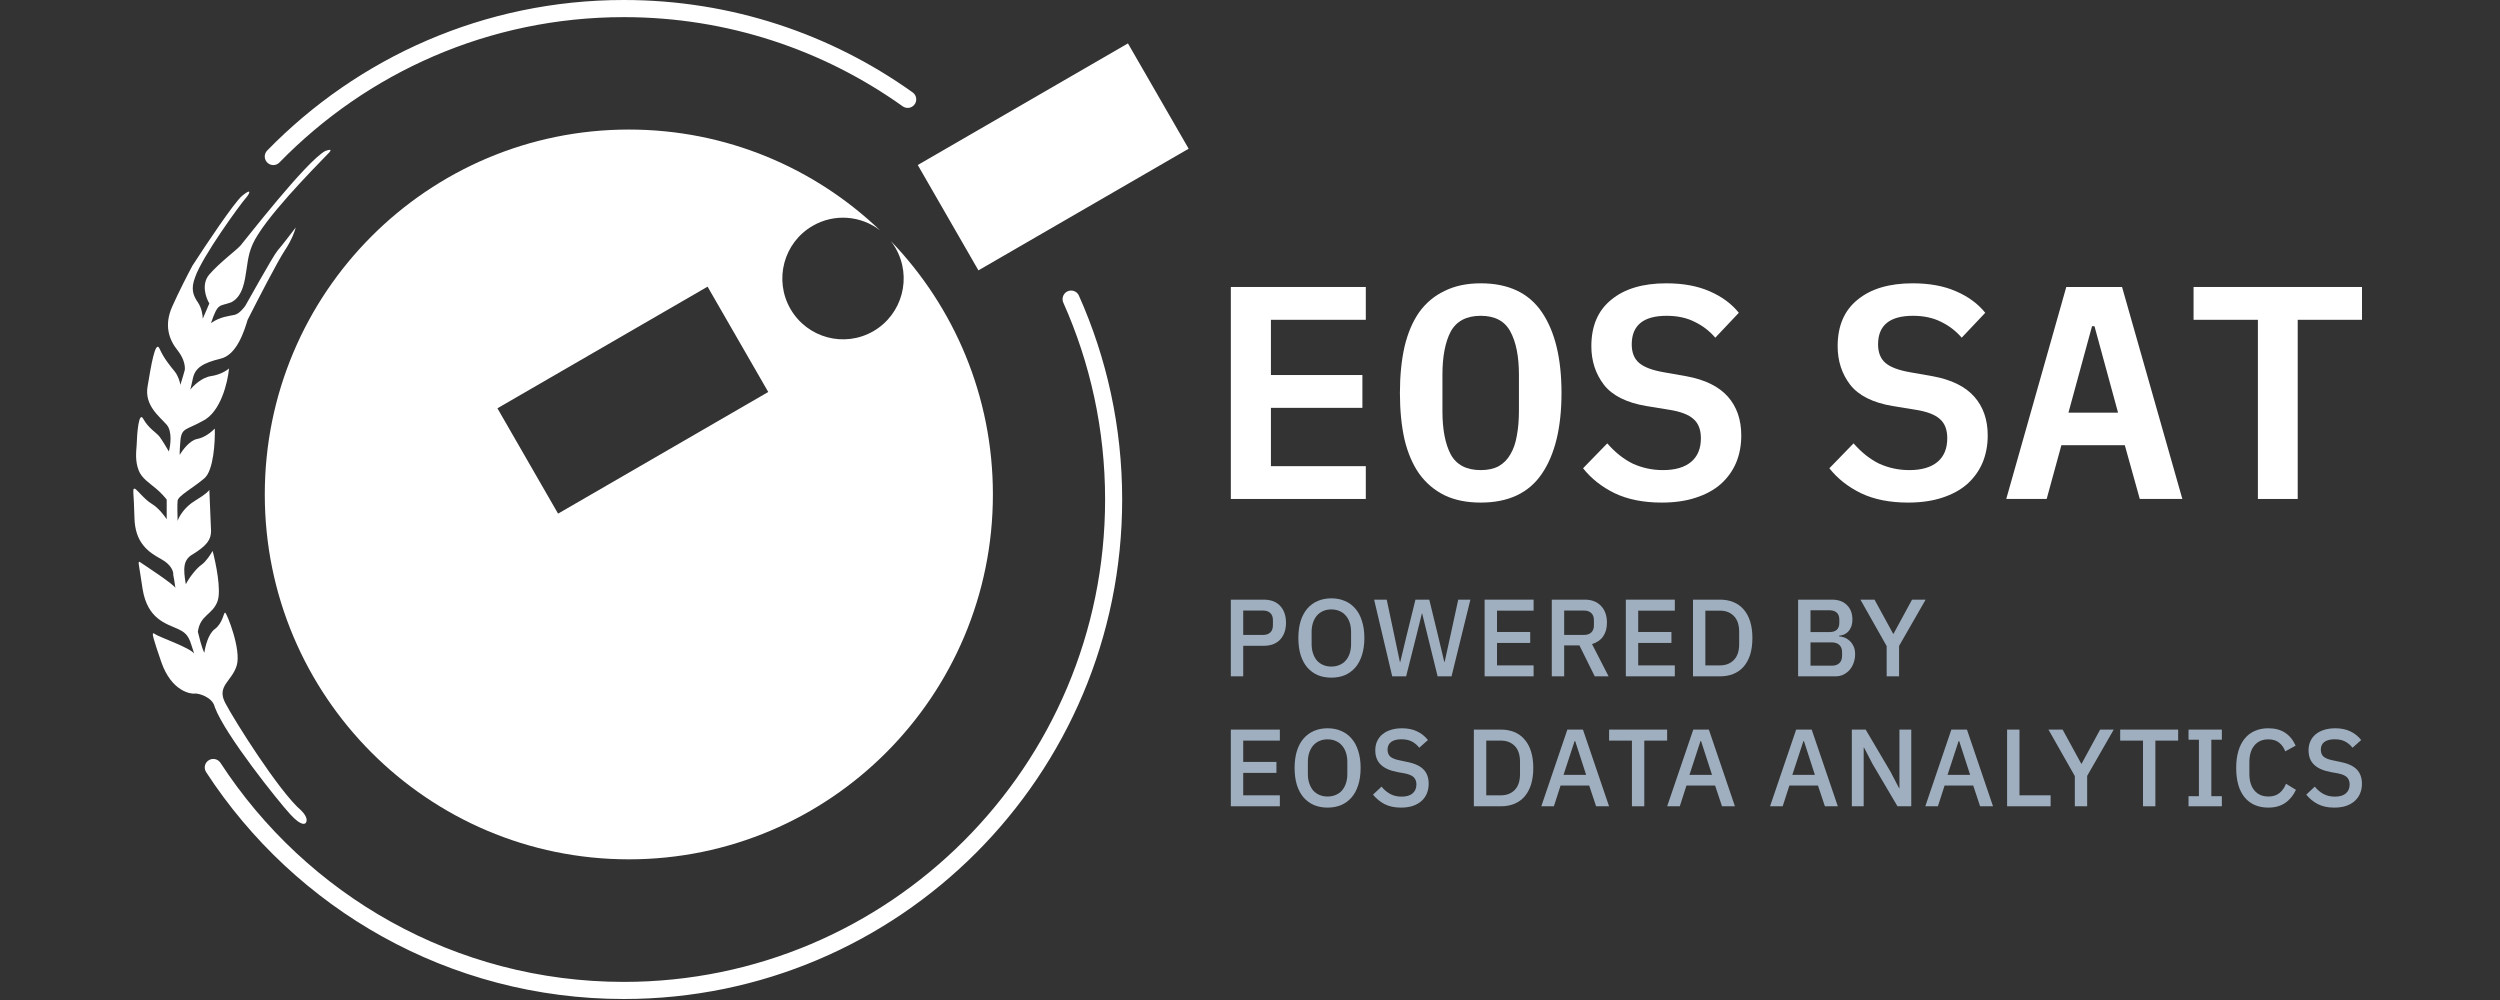 <?xml version="1.0" encoding="UTF-8"?>
<svg xmlns="http://www.w3.org/2000/svg" width="150" height="60" viewBox="0 0 150 60" fill="none">
  <rect x="0" y="0" width="150" height="60" fill="#333333" stroke="none"/>
  <path fill-rule="evenodd" clip-rule="evenodd" d="M37.428 0C29.041 0 21.46 3.461 16.028 9.035C15.82 9.251 15.842 9.595 16.069 9.784C16.275 9.959 16.581 9.942 16.767 9.748C22.012 4.367 29.33 1.028 37.428 1.028C43.665 1.028 49.441 3.009 54.16 6.378C54.327 6.496 54.547 6.508 54.724 6.402C55.04 6.216 55.066 5.764 54.762 5.546C49.872 2.054 43.89 0 37.428 0ZM64.733 17.734C64.609 17.454 64.266 17.349 64.006 17.504C63.781 17.638 63.693 17.922 63.8 18.162C65.41 21.766 66.306 25.765 66.306 29.971C66.306 45.954 53.378 58.914 37.428 58.914C27.297 58.914 18.384 53.684 13.23 45.773C13.087 45.553 12.805 45.474 12.568 45.591C12.297 45.725 12.199 46.069 12.367 46.327C17.702 54.523 26.934 59.94 37.428 59.94C53.942 59.94 67.33 46.523 67.33 29.971C67.33 25.611 66.402 21.469 64.733 17.734Z" fill="white"></path>
  <path d="M12.166 19.123L12.56 18.207C12.352 17.867 12.061 17.045 12.56 16.468C13.182 15.749 14.168 15.026 14.431 14.732C14.691 14.436 18.365 9.684 19.515 9.059C19.974 8.897 19.809 9.059 19.776 9.126C19.742 9.191 16.629 12.24 15.478 14.075C14.921 14.928 14.89 15.55 14.79 16.174C14.691 16.796 14.593 17.779 13.871 18.14C13.151 18.403 13.084 18.14 12.659 19.386C13.216 18.994 13.773 18.96 14.07 18.893C14.364 18.829 14.66 18.437 14.725 18.336C14.79 18.238 16.399 15.32 16.66 15.026C16.87 14.79 17.471 14.01 17.743 13.649C17.7 13.847 17.506 14.397 17.088 15.026C16.667 15.655 15.426 18.064 14.857 19.19C14.648 19.888 14.201 21.288 13.249 21.517C12.166 21.78 11.707 22.074 11.575 22.696C11.47 23.196 11.422 23.363 11.413 23.385C11.597 23.146 12.108 22.646 12.659 22.567C13.209 22.488 13.61 22.227 13.742 22.108C13.665 22.938 13.242 24.729 12.166 25.255C11.183 25.812 10.886 25.647 10.822 26.468C10.769 27.123 10.779 27.288 10.788 27.288C10.953 27.003 11.391 26.415 11.838 26.336C12.286 26.257 12.723 25.889 12.888 25.714C12.91 26.511 12.816 28.225 12.264 28.697C11.575 29.287 10.69 29.747 10.657 30.041C10.63 30.277 10.647 30.947 10.657 31.253C10.733 31.014 11.052 30.433 11.707 30.041C12.362 29.646 12.549 29.44 12.56 29.385L12.663 31.863C12.663 32.377 12.415 32.729 11.575 33.252C10.985 33.58 10.985 34.106 11.149 35.056C11.346 34.664 11.774 34.106 12.101 33.877C12.362 33.693 12.647 33.252 12.757 33.056C12.953 33.788 13.288 35.417 13.053 36.072C12.757 36.892 12.003 36.892 11.872 37.909C12.106 38.877 12.233 39.143 12.264 39.155C12.309 38.803 12.494 38.033 12.888 37.744C13.381 37.383 13.412 36.727 13.512 36.761C13.61 36.794 14.495 38.99 14.201 39.939C13.905 40.891 12.986 41.154 13.512 42.171C14.036 43.187 16.758 47.514 18.071 48.628C18.496 49.054 18.398 49.283 18.365 49.348C18.334 49.415 18.135 49.644 17.415 48.858C16.693 48.071 13.512 44.103 12.888 42.431C12.757 41.81 11.872 41.58 11.673 41.614C11.477 41.645 10.296 41.513 9.674 39.712C9.174 38.268 9.138 38.017 9.181 38.072C9.16 38.017 9.162 37.94 9.346 38.072C9.562 38.225 11.422 38.87 11.652 39.219C11.382 38.445 11.393 38.064 10.69 37.744C9.968 37.416 8.854 37.153 8.557 35.35C8.327 33.745 8.229 33.614 8.428 33.745C8.624 33.877 10.525 35.123 10.525 35.285C10.473 34.893 10.418 34.597 10.396 34.499C10.418 34.324 10.303 33.889 9.674 33.549C8.887 33.121 8.098 32.564 8.067 31.057C8.033 29.548 7.935 29.318 8.067 29.318C8.198 29.318 8.624 29.943 9.117 30.237C9.509 30.474 9.87 30.947 10.002 31.155V29.974C9.882 29.818 9.652 29.562 9.38 29.33C8.985 28.991 8.502 28.704 8.318 28.216C8.105 27.659 8.167 27.135 8.198 26.728C8.22 25.997 8.327 24.65 8.591 25.124C8.918 25.714 9.377 25.944 9.576 26.205C9.731 26.415 10.014 26.881 10.133 27.089C10.231 26.719 10.344 25.877 10.002 25.485C9.576 24.992 8.657 24.337 8.854 23.189C9.05 22.041 9.313 20.338 9.576 20.926C9.837 21.517 10.231 21.976 10.494 22.304C10.702 22.567 10.8 22.938 10.822 23.091C10.927 22.775 11.04 22.369 11.085 22.206C11.116 22.031 11.078 21.55 10.657 21.024C10.133 20.369 9.837 19.518 10.329 18.403C10.724 17.511 11.303 16.392 11.544 15.945C12.341 14.708 14.055 12.142 14.529 11.747C15.12 11.257 15.019 11.585 14.725 11.912C14.431 12.24 12.132 15.387 11.707 16.633C11.444 17.32 11.575 17.714 11.872 18.14C12.108 18.482 12.166 18.939 12.166 19.123Z" fill="white"></path>
  <path fill-rule="evenodd" clip-rule="evenodd" d="M67.677 2.604L55.066 9.901L58.706 16.222L71.319 8.923L67.677 2.604ZM37.732 51.56C49.795 51.56 59.574 41.757 59.574 29.668C59.574 23.763 57.242 18.403 53.452 14.464C53.552 14.596 53.648 14.737 53.734 14.885C54.738 16.631 54.143 18.862 52.402 19.872C50.661 20.878 48.434 20.281 47.427 18.535C46.423 16.789 47.018 14.558 48.76 13.551C50.075 12.79 51.668 12.943 52.801 13.819C48.881 10.073 43.575 7.773 37.732 7.773C25.666 7.773 15.887 17.576 15.887 29.668C15.887 41.757 25.666 51.56 37.732 51.56ZM29.845 24.497L42.455 17.2L46.095 23.519L33.484 30.818L29.845 24.497Z" fill="white"></path>
  <path d="M73.85 29.938V17.219H81.948V19.188H76.255V22.502H81.744V24.471H76.255V27.97H81.948V29.938H73.85Z" fill="white"></path>
  <path d="M88.842 30.155C88.01 30.155 87.288 30.01 86.676 29.718C86.063 29.414 85.556 28.984 85.152 28.424C84.76 27.867 84.466 27.18 84.27 26.365C84.088 25.552 83.995 24.621 83.995 23.579C83.995 22.545 84.088 21.622 84.27 20.809C84.466 19.982 84.76 19.291 85.152 18.731C85.556 18.171 86.063 17.748 86.676 17.456C87.288 17.152 88.01 16.999 88.842 16.999C90.507 16.999 91.731 17.578 92.513 18.731C93.298 19.886 93.69 21.5 93.69 23.579C93.69 25.654 93.298 27.271 92.513 28.424C91.731 29.579 90.507 30.155 88.842 30.155ZM88.842 28.206C89.27 28.206 89.632 28.127 89.926 27.97C90.22 27.8 90.452 27.563 90.624 27.259C90.806 26.956 90.935 26.585 91.009 26.147C91.095 25.698 91.136 25.2 91.136 24.652V22.486C91.136 21.39 90.966 20.529 90.624 19.898C90.292 19.267 89.698 18.948 88.842 18.948C87.986 18.948 87.386 19.267 87.041 19.898C86.712 20.529 86.546 21.39 86.546 22.486V24.672C86.546 25.765 86.712 26.628 87.041 27.259C87.386 27.891 87.986 28.206 88.842 28.206Z" fill="white"></path>
  <path d="M99.703 30.155C98.603 30.155 97.66 29.966 96.876 29.591C96.106 29.213 95.474 28.716 94.984 28.096L96.436 26.602C96.912 27.149 97.428 27.556 97.978 27.824C98.54 28.077 99.141 28.206 99.777 28.206C100.511 28.206 101.075 28.041 101.465 27.714C101.857 27.386 102.054 26.913 102.054 26.293C102.054 25.784 101.905 25.401 101.613 25.145C101.319 24.877 100.824 24.688 100.126 24.581L98.767 24.361C97.579 24.155 96.735 23.729 96.235 23.086C95.733 22.431 95.481 21.658 95.481 20.771C95.481 19.556 95.879 18.628 96.675 17.985C97.469 17.327 98.571 16.999 99.978 16.999C100.982 16.999 101.845 17.157 102.568 17.473C103.302 17.789 103.89 18.221 104.33 18.767L102.917 20.262C102.572 19.86 102.164 19.544 101.685 19.314C101.209 19.07 100.645 18.948 99.997 18.948C98.603 18.948 97.904 19.52 97.904 20.663C97.904 21.149 98.05 21.519 98.344 21.773C98.638 22.029 99.141 22.218 99.851 22.34L101.19 22.576C102.305 22.782 103.13 23.189 103.67 23.796C104.208 24.404 104.476 25.181 104.476 26.128C104.476 26.724 104.373 27.271 104.165 27.769C103.957 28.254 103.651 28.68 103.247 29.043C102.843 29.397 102.341 29.67 101.74 29.864C101.154 30.057 100.475 30.155 99.703 30.155Z" fill="white"></path>
  <path d="M114.485 30.155C113.382 30.155 112.438 29.966 111.656 29.591C110.883 29.213 110.252 28.716 109.762 28.096L111.213 26.602C111.692 27.149 112.206 27.556 112.758 27.824C113.32 28.077 113.921 28.206 114.559 28.206C115.293 28.206 115.858 28.041 116.25 27.714C116.64 27.386 116.836 26.913 116.836 26.293C116.836 25.784 116.69 25.401 116.396 25.145C116.102 24.877 115.604 24.688 114.908 24.581L113.547 24.361C112.359 24.155 111.515 23.729 111.012 23.086C110.51 22.431 110.259 21.658 110.259 20.771C110.259 19.556 110.656 18.628 111.452 17.985C112.249 17.327 113.351 16.999 114.76 16.999C115.764 16.999 116.628 17.157 117.35 17.473C118.087 17.789 118.675 18.221 119.115 18.767L117.702 20.262C117.357 19.86 116.946 19.544 116.47 19.314C115.992 19.07 115.427 18.948 114.779 18.948C113.382 18.948 112.684 19.52 112.684 20.663C112.684 21.149 112.832 21.519 113.124 21.773C113.418 22.029 113.921 22.218 114.633 22.34L115.973 22.576C117.087 22.782 117.914 23.189 118.453 23.796C118.993 24.404 119.263 25.181 119.263 26.128C119.263 26.724 119.158 27.271 118.95 27.769C118.742 28.254 118.436 28.68 118.032 29.043C117.628 29.397 117.125 29.67 116.525 29.864C115.937 30.057 115.257 30.155 114.485 30.155Z" fill="white"></path>
  <path d="M128.387 29.938L127.488 26.712H123.683L122.8 29.938H120.375L123.977 17.219H127.323L130.941 29.938H128.387ZM125.668 19.57H125.522L124.106 24.762H127.084L125.668 19.57Z" fill="white"></path>
  <path d="M137.863 19.188V29.938H135.474V19.188H131.614V17.219H141.72V19.188H137.863Z" fill="white"></path>
  <path d="M73.85 48.377V43.776H76.791V44.436H74.593V45.715H76.586V46.373H74.593V47.719H76.791V48.377H73.85Z" fill="#9FAFBF"></path>
  <path d="M79.656 48.456C79.357 48.456 79.087 48.406 78.841 48.305C78.599 48.2 78.391 48.047 78.217 47.851C78.044 47.648 77.91 47.399 77.815 47.105C77.724 46.806 77.676 46.464 77.676 46.076C77.676 45.689 77.724 45.349 77.815 45.055C77.91 44.756 78.044 44.507 78.217 44.309C78.391 44.108 78.599 43.957 78.841 43.854C79.087 43.749 79.357 43.697 79.656 43.697C79.955 43.697 80.226 43.749 80.465 43.854C80.711 43.957 80.919 44.108 81.091 44.309C81.266 44.507 81.4 44.756 81.493 45.055C81.589 45.349 81.637 45.689 81.637 46.076C81.637 46.464 81.589 46.806 81.493 47.105C81.4 47.399 81.266 47.648 81.091 47.851C80.919 48.047 80.711 48.2 80.465 48.305C80.226 48.406 79.955 48.456 79.656 48.456ZM79.656 47.791C79.833 47.791 79.991 47.76 80.137 47.698C80.285 47.638 80.412 47.549 80.513 47.435C80.618 47.315 80.699 47.174 80.754 47.007C80.811 46.839 80.84 46.65 80.84 46.44V45.715C80.84 45.502 80.811 45.313 80.754 45.148C80.699 44.981 80.618 44.84 80.513 44.725C80.412 44.605 80.285 44.517 80.137 44.455C79.991 44.392 79.833 44.361 79.656 44.361C79.477 44.361 79.314 44.392 79.171 44.455C79.025 44.517 78.901 44.605 78.795 44.725C78.695 44.84 78.616 44.981 78.559 45.148C78.501 45.313 78.472 45.502 78.472 45.715V46.44C78.472 46.65 78.501 46.839 78.559 47.007C78.616 47.174 78.695 47.315 78.795 47.435C78.901 47.549 79.025 47.638 79.171 47.698C79.314 47.76 79.477 47.791 79.656 47.791Z" fill="#9FAFBF"></path>
  <path d="M84.057 48.456C83.672 48.456 83.342 48.386 83.069 48.245C82.804 48.104 82.572 47.915 82.38 47.679L82.892 47.198C83.055 47.396 83.232 47.545 83.425 47.645C83.622 47.748 83.846 47.798 84.097 47.798C84.389 47.798 84.612 47.731 84.76 47.6C84.911 47.468 84.985 47.289 84.985 47.066C84.985 46.885 84.932 46.743 84.827 46.638C84.722 46.531 84.535 46.452 84.267 46.399L83.861 46.327C83.411 46.244 83.076 46.098 82.854 45.885C82.629 45.674 82.517 45.385 82.517 45.014C82.517 44.813 82.555 44.632 82.629 44.469C82.708 44.302 82.816 44.163 82.952 44.053C83.093 43.938 83.26 43.85 83.459 43.79C83.655 43.728 83.877 43.697 84.124 43.697C84.468 43.697 84.77 43.759 85.023 43.881C85.279 44 85.494 44.172 85.676 44.402L85.155 44.864C85.037 44.711 84.891 44.586 84.722 44.495C84.549 44.402 84.337 44.357 84.083 44.357C83.82 44.357 83.617 44.409 83.471 44.514C83.327 44.62 83.253 44.773 83.253 44.976C83.253 45.17 83.313 45.313 83.433 45.411C83.55 45.502 83.734 45.574 83.985 45.622L84.392 45.708C84.853 45.796 85.188 45.945 85.398 46.155C85.614 46.368 85.721 46.657 85.721 47.026C85.721 47.241 85.683 47.437 85.609 47.612C85.535 47.789 85.425 47.939 85.281 48.068C85.14 48.19 84.966 48.288 84.76 48.358C84.554 48.425 84.32 48.456 84.057 48.456Z" fill="#9FAFBF"></path>
  <path d="M88.431 43.776H90.055C90.349 43.776 90.615 43.823 90.851 43.921C91.093 44.017 91.296 44.163 91.464 44.357C91.633 44.546 91.765 44.785 91.858 45.074C91.949 45.361 91.997 45.694 91.997 46.076C91.997 46.459 91.949 46.796 91.858 47.086C91.765 47.37 91.633 47.612 91.464 47.803C91.296 47.992 91.093 48.135 90.851 48.233C90.615 48.329 90.349 48.377 90.055 48.377H88.431V43.776ZM90.055 47.719C90.397 47.719 90.674 47.612 90.885 47.396C91.095 47.179 91.201 46.863 91.201 46.447V45.708C91.201 45.289 91.095 44.974 90.885 44.758C90.674 44.543 90.397 44.436 90.055 44.436H89.175V47.719H90.055Z" fill="#9FAFBF"></path>
  <path d="M95.766 48.377L95.352 47.131H93.635L93.233 48.377H92.478L94.042 43.776H94.977L96.543 48.377H95.766ZM94.51 44.462H94.477L93.812 46.492H95.168L94.51 44.462Z" fill="#9FAFBF"></path>
  <path d="M98.657 44.436V48.377H97.916V44.436H96.546V43.776H100.028V44.436H98.657Z" fill="#9FAFBF"></path>
  <path d="M103.321 48.377L102.905 47.131H101.188L100.788 48.377H100.03L101.597 43.776H102.532L104.096 48.377H103.321ZM102.063 44.462H102.03L101.367 46.492H102.721L102.063 44.462Z" fill="#9FAFBF"></path>
  <path d="M109.494 48.377L109.078 47.131H107.363L106.961 48.377H106.203L107.769 43.776H108.702L110.269 48.377H109.494ZM108.236 44.462H108.205L107.54 46.492H108.894L108.236 44.462Z" fill="#9FAFBF"></path>
  <path d="M112.349 45.832L111.842 44.856H111.821V48.377H111.11V43.776H111.94L113.44 46.32L113.947 47.296H113.966V43.776H114.676V48.377H113.849L112.349 45.832Z" fill="#9FAFBF"></path>
  <path d="M118.806 48.377L118.393 47.131H116.676L116.274 48.377H115.518L117.082 43.776H118.017L119.581 48.377H118.806ZM117.551 44.462H117.517L116.853 46.492H118.209L117.551 44.462Z" fill="#9FAFBF"></path>
  <path d="M120.426 48.377V43.776H121.169V47.719H123.037V48.377H120.426Z" fill="#9FAFBF"></path>
  <path d="M124.489 48.377V46.564L122.908 43.776H123.757L124.876 45.825H124.895L126.008 43.776H126.823L125.23 46.552V48.377H124.489Z" fill="#9FAFBF"></path>
  <path d="M129.322 44.436V48.377H128.581V44.436H127.211V43.776H130.69V44.436H129.322Z" fill="#9FAFBF"></path>
  <path d="M131.312 48.377V47.772H131.936V44.383H131.312V43.776H133.311V44.383H132.68V47.772H133.311V48.377H131.312Z" fill="#9FAFBF"></path>
  <path d="M136.1 48.456C135.5 48.456 135.026 48.255 134.687 47.851C134.345 47.442 134.172 46.851 134.172 46.076C134.172 45.689 134.216 45.349 134.304 45.055C134.393 44.761 134.519 44.512 134.687 44.309C134.852 44.108 135.055 43.957 135.292 43.854C135.531 43.749 135.801 43.697 136.1 43.697C136.499 43.697 136.832 43.785 137.1 43.96C137.372 44.137 137.585 44.395 137.738 44.739L137.114 45.081C137.033 44.861 136.911 44.689 136.746 44.56C136.583 44.428 136.368 44.361 136.1 44.361C135.746 44.361 135.466 44.483 135.265 44.725C135.062 44.967 134.962 45.301 134.962 45.727V46.425C134.962 46.853 135.062 47.186 135.265 47.428C135.466 47.669 135.746 47.791 136.1 47.791C136.375 47.791 136.6 47.722 136.77 47.581C136.947 47.435 137.076 47.251 137.16 47.026L137.757 47.389C137.604 47.722 137.389 47.985 137.114 48.174C136.837 48.363 136.499 48.456 136.1 48.456Z" fill="#9FAFBF"></path>
  <path d="M140.051 48.456C139.666 48.456 139.338 48.386 139.066 48.245C138.798 48.104 138.568 47.915 138.375 47.679L138.886 47.198C139.049 47.396 139.228 47.545 139.42 47.645C139.618 47.748 139.841 47.798 140.092 47.798C140.386 47.798 140.606 47.731 140.757 47.6C140.905 47.468 140.979 47.289 140.979 47.066C140.979 46.885 140.926 46.743 140.821 46.638C140.716 46.531 140.529 46.452 140.261 46.399L139.855 46.327C139.408 46.244 139.07 46.098 138.848 45.885C138.626 45.674 138.513 45.385 138.513 45.014C138.513 44.813 138.549 44.632 138.626 44.469C138.702 44.302 138.812 44.163 138.946 44.053C139.087 43.938 139.255 43.85 139.453 43.79C139.652 43.728 139.872 43.697 140.118 43.697C140.465 43.697 140.764 43.759 141.02 43.881C141.273 44 141.491 44.172 141.67 44.402L141.151 44.864C141.032 44.711 140.888 44.586 140.716 44.495C140.546 44.402 140.333 44.357 140.077 44.357C139.814 44.357 139.611 44.409 139.467 44.514C139.322 44.62 139.25 44.773 139.25 44.976C139.25 45.17 139.307 45.313 139.427 45.411C139.544 45.502 139.728 45.574 139.979 45.622L140.386 45.708C140.847 45.796 141.182 45.945 141.395 46.155C141.608 46.368 141.716 46.657 141.716 47.026C141.716 47.241 141.68 47.437 141.603 47.612C141.529 47.789 141.419 47.939 141.275 48.068C141.134 48.19 140.962 48.288 140.757 48.358C140.551 48.425 140.314 48.456 140.051 48.456Z" fill="#9FAFBF"></path>
  <path d="M73.85 40.58V35.979H75.823C76.248 35.979 76.578 36.103 76.81 36.354C77.042 36.605 77.16 36.943 77.16 37.364C77.16 37.785 77.042 38.122 76.81 38.373C76.578 38.622 76.248 38.748 75.823 38.748H74.593V40.58H73.85ZM74.593 38.096H75.777C75.966 38.096 76.112 38.048 76.217 37.95C76.323 37.849 76.375 37.706 76.375 37.522V37.206C76.375 37.022 76.323 36.881 76.217 36.782C76.112 36.682 75.966 36.632 75.777 36.632H74.593V38.096Z" fill="#9FAFBF"></path>
  <path d="M79.881 40.659C79.582 40.659 79.312 40.609 79.066 40.509C78.824 40.403 78.616 40.25 78.442 40.054C78.269 39.851 78.135 39.602 78.04 39.308C77.949 39.009 77.901 38.667 77.901 38.28C77.901 37.892 77.949 37.553 78.04 37.258C78.135 36.959 78.269 36.711 78.442 36.512C78.616 36.311 78.824 36.158 79.066 36.058C79.312 35.953 79.582 35.9 79.881 35.9C80.18 35.9 80.45 35.953 80.69 36.058C80.936 36.158 81.144 36.311 81.316 36.512C81.491 36.711 81.625 36.959 81.716 37.258C81.814 37.553 81.862 37.892 81.862 38.28C81.862 38.667 81.814 39.009 81.716 39.308C81.625 39.602 81.491 39.851 81.316 40.054C81.144 40.25 80.936 40.403 80.69 40.509C80.45 40.609 80.18 40.659 79.881 40.659ZM79.881 39.994C80.056 39.994 80.216 39.963 80.362 39.901C80.51 39.841 80.637 39.753 80.737 39.638C80.843 39.519 80.924 39.377 80.979 39.21C81.036 39.043 81.065 38.854 81.065 38.643V37.919C81.065 37.706 81.036 37.517 80.979 37.349C80.924 37.184 80.843 37.043 80.737 36.928C80.637 36.809 80.51 36.72 80.362 36.658C80.216 36.596 80.056 36.565 79.881 36.565C79.702 36.565 79.539 36.596 79.396 36.658C79.25 36.72 79.126 36.809 79.02 36.928C78.92 37.043 78.841 37.184 78.784 37.349C78.726 37.517 78.697 37.706 78.697 37.919V38.643C78.697 38.854 78.726 39.043 78.784 39.21C78.841 39.377 78.92 39.519 79.02 39.638C79.126 39.753 79.25 39.841 79.396 39.901C79.539 39.963 79.702 39.994 79.881 39.994Z" fill="#9FAFBF"></path>
  <path d="M83.533 40.58L82.447 35.979H83.203L83.672 38.194L83.995 39.724H84.014L84.382 38.194L84.927 35.979H85.757L86.295 38.194L86.657 39.717H86.678L87.013 38.194L87.494 35.979H88.223L87.092 40.58H86.257L85.671 38.201L85.329 36.804H85.315L84.968 38.201L84.368 40.58H83.533Z" fill="#9FAFBF"></path>
  <path d="M89.077 40.58V35.979H92.016V36.639H89.821V37.919H91.813V38.576H89.821V39.923H92.016V40.58H89.077Z" fill="#9FAFBF"></path>
  <path d="M93.85 40.58H93.107V35.979H95.087C95.501 35.979 95.823 36.103 96.06 36.354C96.297 36.601 96.417 36.938 96.417 37.364C96.417 37.694 96.34 37.969 96.185 38.189C96.036 38.404 95.816 38.555 95.52 38.643L96.515 40.58H95.685L94.764 38.722H93.85V40.58ZM95.034 38.096C95.223 38.096 95.369 38.048 95.474 37.95C95.582 37.849 95.635 37.706 95.635 37.522V37.206C95.635 37.022 95.582 36.881 95.474 36.782C95.369 36.682 95.223 36.632 95.034 36.632H93.85V38.096H95.034Z" fill="#9FAFBF"></path>
  <path d="M97.55 40.58V35.979H100.489V36.639H98.292V37.919H100.286V38.576H98.292V39.923H100.489V40.58H97.55Z" fill="#9FAFBF"></path>
  <path d="M101.58 35.979H103.204C103.498 35.979 103.764 36.027 104 36.125C104.242 36.221 104.445 36.366 104.613 36.56C104.782 36.749 104.914 36.988 105.007 37.278C105.098 37.565 105.144 37.897 105.144 38.28C105.144 38.662 105.098 38.999 105.007 39.289C104.914 39.574 104.782 39.813 104.613 40.006C104.445 40.195 104.242 40.339 104 40.437C103.764 40.532 103.498 40.58 103.204 40.58H101.58V35.979ZM103.204 39.923C103.546 39.923 103.823 39.813 104.034 39.597C104.244 39.382 104.35 39.066 104.35 38.648V37.911C104.35 37.493 104.244 37.177 104.034 36.962C103.823 36.747 103.546 36.639 103.204 36.639H102.321V39.923H103.204Z" fill="#9FAFBF"></path>
  <path d="M107.887 35.979H109.919C110.302 35.979 110.599 36.087 110.814 36.302C111.034 36.517 111.144 36.806 111.144 37.165C111.144 37.337 111.12 37.486 111.07 37.608C111.022 37.727 110.962 37.825 110.886 37.904C110.811 37.978 110.728 38.036 110.63 38.076C110.534 38.11 110.438 38.134 110.348 38.141V38.182C110.438 38.186 110.541 38.208 110.649 38.246C110.764 38.287 110.869 38.351 110.967 38.438C111.063 38.521 111.144 38.631 111.209 38.767C111.275 38.899 111.307 39.062 111.307 39.255C111.307 39.44 111.275 39.614 111.216 39.777C111.158 39.939 111.077 40.081 110.972 40.198C110.867 40.317 110.742 40.41 110.596 40.482C110.453 40.547 110.295 40.58 110.123 40.58H107.887V35.979ZM108.63 39.942H109.907C110.099 39.942 110.252 39.892 110.359 39.789C110.47 39.688 110.525 39.542 110.525 39.353V39.131C110.525 38.942 110.47 38.796 110.359 38.696C110.252 38.595 110.099 38.543 109.907 38.543H108.63V39.942ZM108.63 37.923H109.781C109.965 37.923 110.108 37.878 110.209 37.785C110.309 37.689 110.359 37.553 110.359 37.376V37.165C110.359 36.991 110.309 36.857 110.209 36.763C110.108 36.668 109.965 36.617 109.781 36.617H108.63V37.923Z" fill="#9FAFBF"></path>
  <path d="M113.201 40.58V38.767L111.625 35.979H112.471L113.591 38.029H113.61L114.722 35.979H115.537L113.944 38.756V40.58H113.201Z" fill="#9FAFBF"></path>
</svg>
